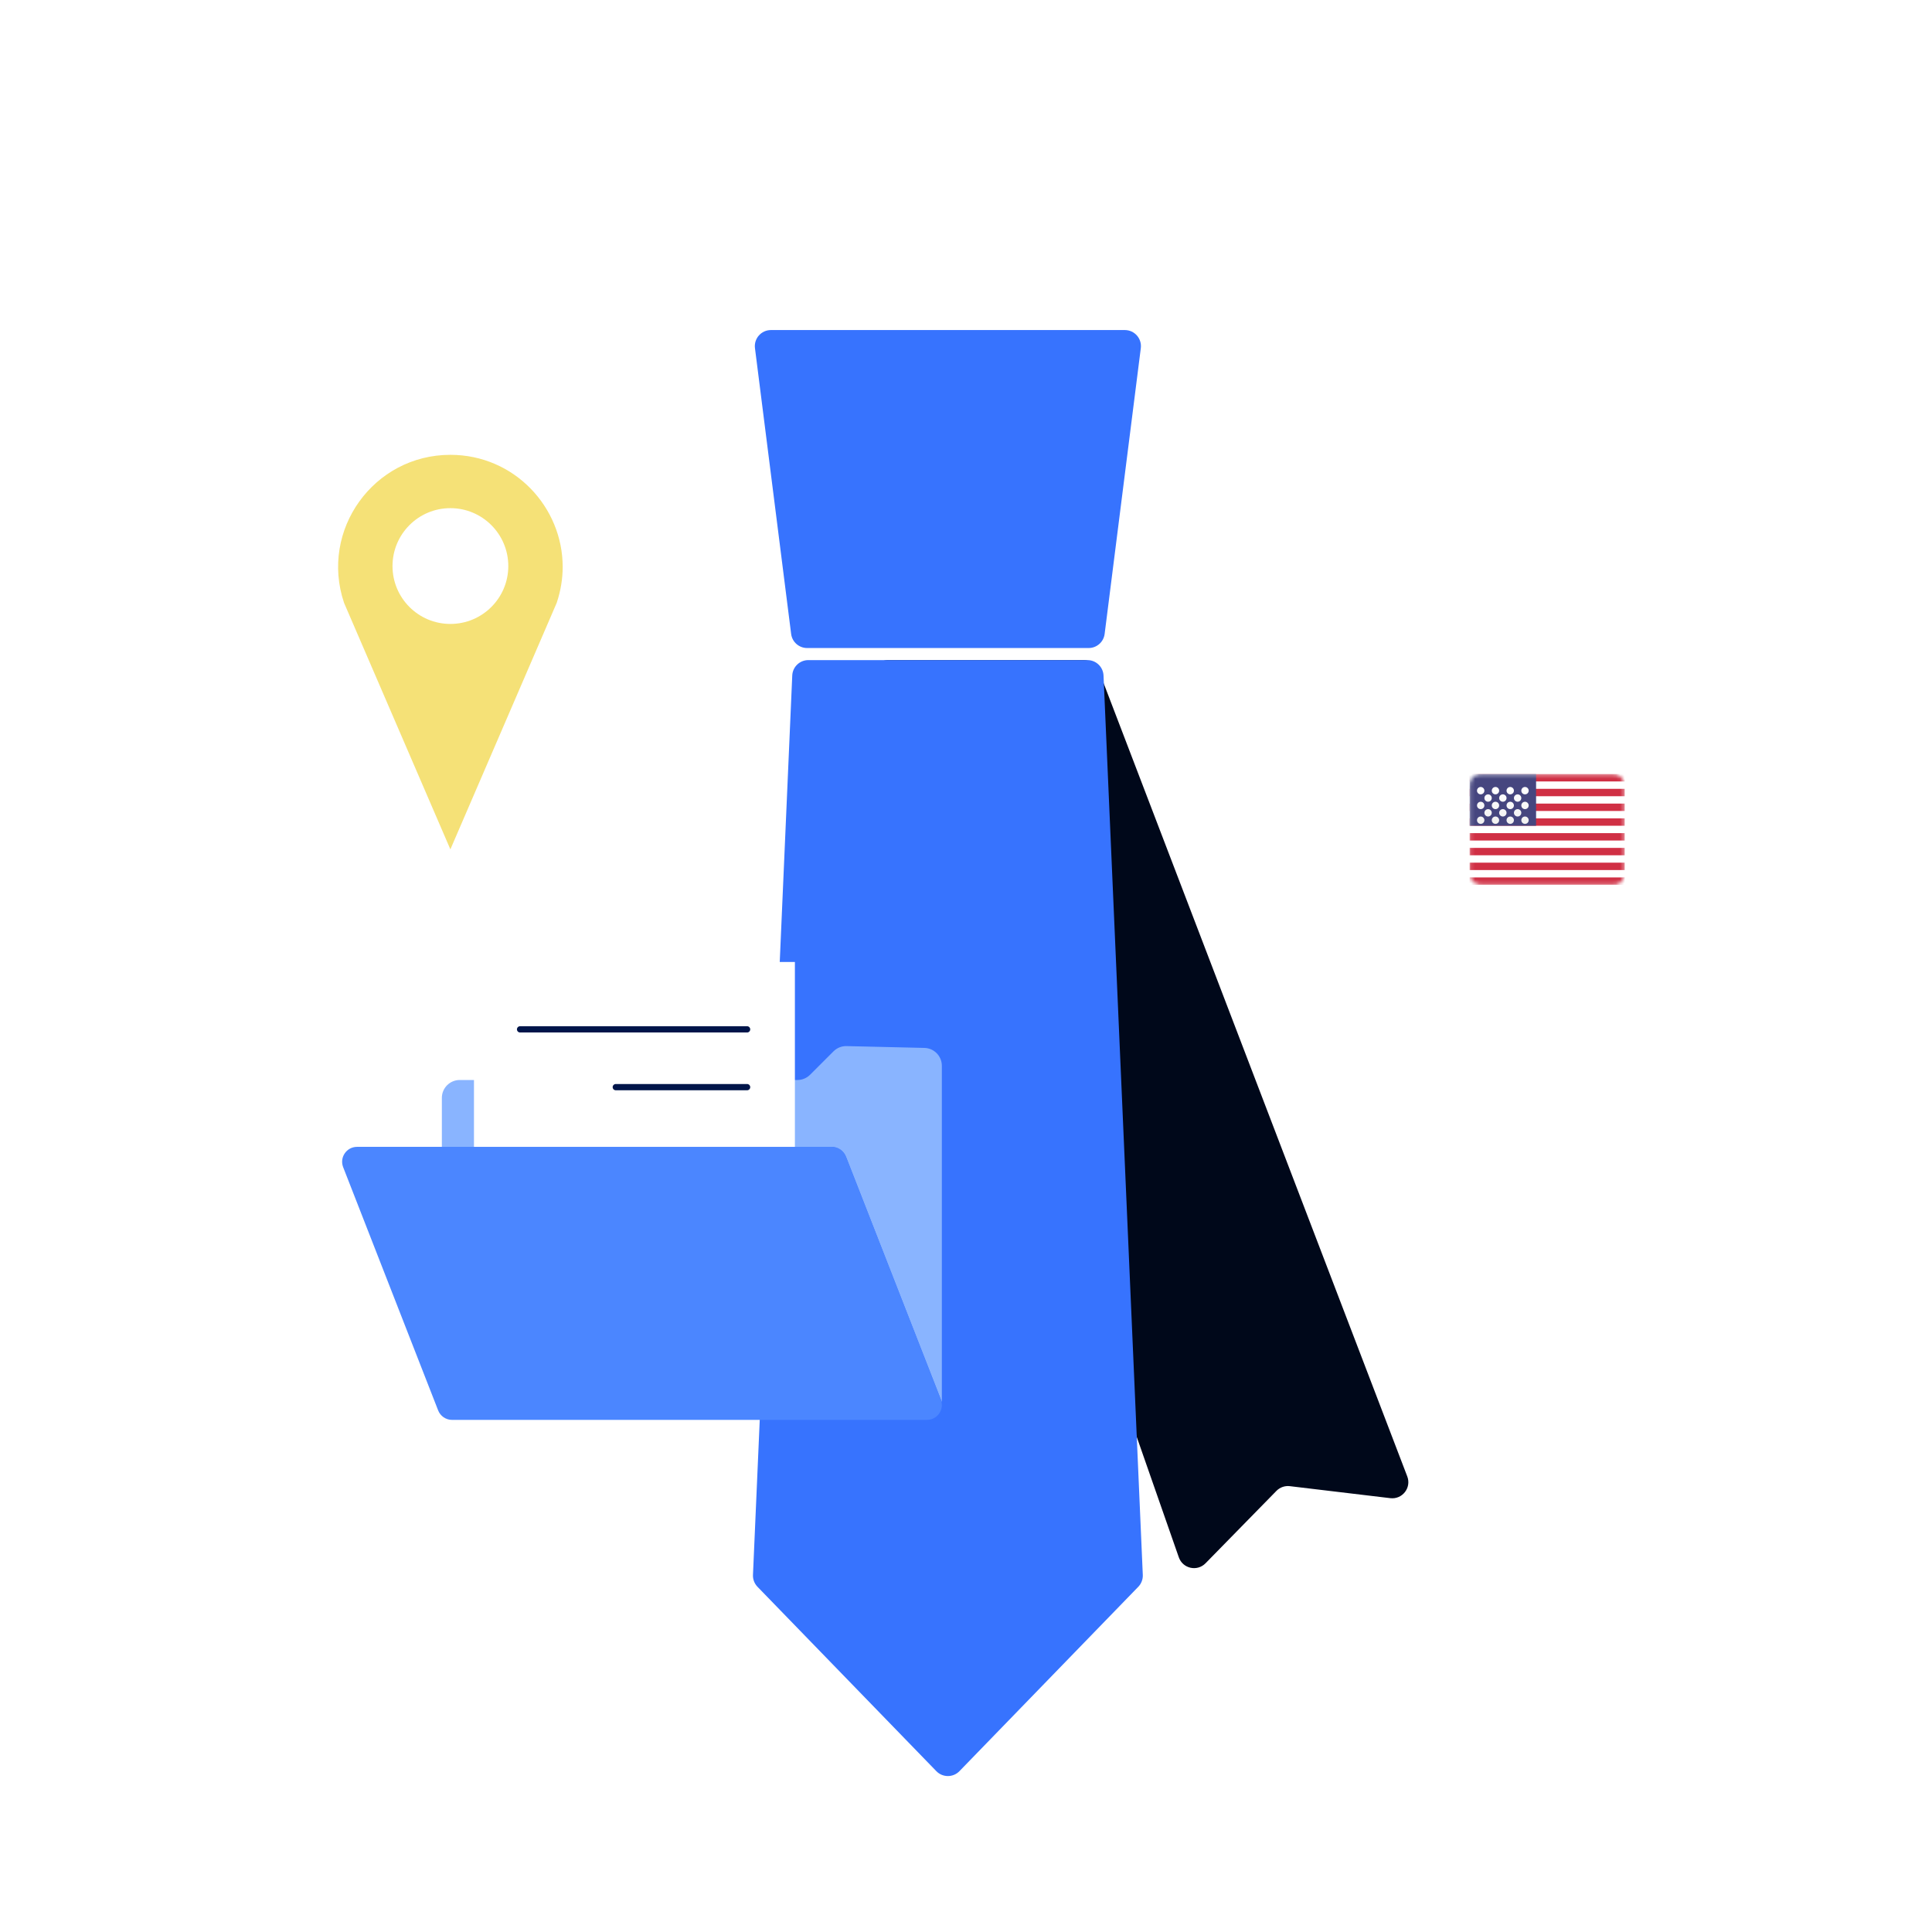<svg width="480" height="480" viewBox="0 0 480 480" fill="none" xmlns="http://www.w3.org/2000/svg">
<path d="M111.895 113C92.831 113 79.4 131.699 85.477 149.771L111.895 211.022L138.314 149.771C139.317 146.772 139.796 143.762 139.796 140.832C139.796 126.021 127.801 113 111.895 113ZM111.895 155.016C103.96 155.016 97.518 148.585 97.518 140.638C97.518 132.691 103.96 126.249 111.895 126.249C119.842 126.249 126.285 132.691 126.285 140.638C126.285 148.585 119.842 155.016 111.895 155.016Z" fill="#F5E177"/>
<path d="M292.875 386.916C293.853 389.717 297.433 390.515 299.509 388.395L317.123 370.407C317.991 369.52 319.222 369.086 320.455 369.233L345.422 372.215C348.41 372.571 350.708 369.624 349.632 366.813L272.984 166.57C272.391 165.022 270.906 164 269.248 164H220.634C217.88 164 215.95 166.719 216.858 169.319L292.875 386.916Z" fill="#00081A"/>
<rect x="342" y="164" width="84" height="84" rx="42" fill="white"/>
<rect x="365.124" y="192.312" width="38.525" height="27.517" rx="2.752" fill="white"/>
<mask id="mask0_1269_46823" style="mask-type:luminance" maskUnits="userSpaceOnUse" x="365" y="192" width="39" height="28">
<rect x="365.124" y="192.312" width="38.525" height="27.517" rx="2.752" fill="white"/>
</mask>
<g mask="url(#mask0_1269_46823)">
<path fill-rule="evenodd" clip-rule="evenodd" d="M403.649 192.312H365.124V194.147H403.649V192.312ZM403.649 195.983H365.124V197.818H403.649V195.983ZM365.124 199.649H403.649V201.483H365.124V199.649ZM403.649 203.32H365.124V205.154H403.649V203.32ZM365.124 206.99H403.649V208.825H365.124V206.99ZM403.649 210.656H365.124V212.49H403.649V210.656ZM365.124 214.327H403.649V216.161H365.124V214.327ZM403.649 217.997H365.124V219.832H403.649V217.997Z" fill="#D02F44"/>
<rect x="365.124" y="192.312" width="16.511" height="12.841" fill="#46467F"/>
<g filter="url(#filter0_d_1269_46823)">
<path fill-rule="evenodd" clip-rule="evenodd" d="M368.793 195.064C368.793 195.57 368.382 195.981 367.875 195.981C367.369 195.981 366.958 195.57 366.958 195.064C366.958 194.557 367.369 194.146 367.875 194.146C368.382 194.146 368.793 194.557 368.793 195.064ZM372.462 195.064C372.462 195.57 372.051 195.981 371.545 195.981C371.038 195.981 370.627 195.57 370.627 195.064C370.627 194.557 371.038 194.146 371.545 194.146C372.051 194.146 372.462 194.557 372.462 195.064ZM375.213 195.981C375.719 195.981 376.13 195.57 376.13 195.064C376.13 194.557 375.719 194.146 375.213 194.146C374.706 194.146 374.296 194.557 374.296 195.064C374.296 195.57 374.706 195.981 375.213 195.981ZM379.8 195.064C379.8 195.57 379.389 195.981 378.882 195.981C378.376 195.981 377.965 195.57 377.965 195.064C377.965 194.557 378.376 194.146 378.882 194.146C379.389 194.146 379.8 194.557 379.8 195.064ZM369.709 197.814C370.216 197.814 370.627 197.403 370.627 196.896C370.627 196.39 370.216 195.979 369.709 195.979C369.203 195.979 368.792 196.39 368.792 196.896C368.792 197.403 369.203 197.814 369.709 197.814ZM374.296 196.896C374.296 197.403 373.885 197.814 373.379 197.814C372.872 197.814 372.462 197.403 372.462 196.896C372.462 196.39 372.872 195.979 373.379 195.979C373.885 195.979 374.296 196.39 374.296 196.896ZM377.048 197.814C377.555 197.814 377.965 197.403 377.965 196.896C377.965 196.39 377.555 195.979 377.048 195.979C376.542 195.979 376.131 196.39 376.131 196.896C376.131 197.403 376.542 197.814 377.048 197.814ZM379.8 198.735C379.8 199.241 379.389 199.652 378.882 199.652C378.376 199.652 377.965 199.241 377.965 198.735C377.965 198.228 378.376 197.817 378.882 197.817C379.389 197.817 379.8 198.228 379.8 198.735ZM375.213 199.652C375.719 199.652 376.13 199.241 376.13 198.735C376.13 198.228 375.719 197.817 375.213 197.817C374.706 197.817 374.296 198.228 374.296 198.735C374.296 199.241 374.706 199.652 375.213 199.652ZM372.462 198.735C372.462 199.241 372.051 199.652 371.545 199.652C371.038 199.652 370.627 199.241 370.627 198.735C370.627 198.228 371.038 197.817 371.545 197.817C372.051 197.817 372.462 198.228 372.462 198.735ZM367.875 199.652C368.382 199.652 368.793 199.241 368.793 198.735C368.793 198.228 368.382 197.817 367.875 197.817C367.369 197.817 366.958 198.228 366.958 198.735C366.958 199.241 367.369 199.652 367.875 199.652ZM370.627 200.567C370.627 201.074 370.216 201.484 369.709 201.484C369.203 201.484 368.792 201.074 368.792 200.567C368.792 200.061 369.203 199.65 369.709 199.65C370.216 199.65 370.627 200.061 370.627 200.567ZM373.379 201.484C373.885 201.484 374.296 201.074 374.296 200.567C374.296 200.061 373.885 199.65 373.379 199.65C372.872 199.65 372.462 200.061 372.462 200.567C372.462 201.074 372.872 201.484 373.379 201.484ZM377.965 200.567C377.965 201.074 377.555 201.484 377.048 201.484C376.542 201.484 376.131 201.074 376.131 200.567C376.131 200.061 376.542 199.65 377.048 199.65C377.555 199.65 377.965 200.061 377.965 200.567ZM378.882 203.317C379.389 203.317 379.8 202.907 379.8 202.4C379.8 201.893 379.389 201.483 378.882 201.483C378.376 201.483 377.965 201.893 377.965 202.4C377.965 202.907 378.376 203.317 378.882 203.317ZM376.13 202.4C376.13 202.907 375.719 203.317 375.213 203.317C374.706 203.317 374.296 202.907 374.296 202.4C374.296 201.893 374.706 201.483 375.213 201.483C375.719 201.483 376.13 201.893 376.13 202.4ZM371.545 203.317C372.051 203.317 372.462 202.907 372.462 202.4C372.462 201.893 372.051 201.483 371.545 201.483C371.038 201.483 370.627 201.893 370.627 202.4C370.627 202.907 371.038 203.317 371.545 203.317ZM368.793 202.4C368.793 202.907 368.382 203.317 367.875 203.317C367.369 203.317 366.958 202.907 366.958 202.4C366.958 201.893 367.369 201.483 367.875 201.483C368.382 201.483 368.793 201.893 368.793 202.4Z" fill="url(#paint0_linear_1269_46823)"/>
</g>
</g>
<path d="M187.57 86.502C187.267 84.113 189.13 82 191.538 82H279.462C281.87 82 283.733 84.113 283.43 86.502L274.443 157.502C274.19 159.501 272.489 161 270.474 161H200.526C198.511 161 196.81 159.501 196.557 157.502L187.57 86.502Z" fill="#3773FE"/>
<path d="M187.075 391.278C187.027 392.377 187.434 393.448 188.2 394.237L232.629 440.04C234.2 441.66 236.8 441.66 238.371 440.04L282.8 394.237C283.566 393.448 283.973 392.377 283.925 391.278L274.167 167.825C274.074 165.686 272.312 164 270.171 164H200.829C198.688 164 196.926 165.686 196.833 167.825L187.075 391.278Z" fill="#3773FE"/>
<path d="M234 347.961V264.794C234 262.38 232.073 260.408 229.66 260.351L210.328 259.9C209.114 259.871 207.941 260.341 207.082 261.2L201.262 267.021C200.429 267.854 199.299 268.322 198.12 268.322H114.222C111.767 268.322 109.778 270.312 109.778 272.766V284.933H206.491C208.138 284.933 209.617 285.943 210.217 287.477L234 348.314" fill="#89B4FF"/>
<path d="M85.257 289.984L108.857 350.41C109.412 351.831 110.782 352.767 112.308 352.767H230.292C232.9 352.767 234.691 350.144 233.743 347.715L210.143 287.288C209.588 285.867 208.218 284.932 206.692 284.932H88.708C86.1 284.932 84.309 287.555 85.257 289.984Z" fill="#4B86FF"/>
<path d="M117.757 239H197.49V284.932H117.757V239Z" fill="white"/>
<path d="M185.614 255.74H129.21" stroke="#00154A" stroke-width="1.555" stroke-miterlimit="10" stroke-linecap="round" stroke-linejoin="round"/>
<path d="M185.614 270.098H152.991" stroke="#00154A" stroke-width="1.555" stroke-miterlimit="10" stroke-linecap="round" stroke-linejoin="round"/>
<defs>
<filter id="filter0_d_1269_46823" x="366.958" y="194.146" width="12.842" height="10.546" filterUnits="userSpaceOnUse" color-interpolation-filters="sRGB">
<feFlood flood-opacity="0" result="BackgroundImageFix"/>
<feColorMatrix in="SourceAlpha" type="matrix" values="0 0 0 0 0 0 0 0 0 0 0 0 0 0 0 0 0 0 127 0" result="hardAlpha"/>
<feOffset dy="1.376"/>
<feColorMatrix type="matrix" values="0 0 0 0 0 0 0 0 0 0 0 0 0 0 0 0 0 0 0.06 0"/>
<feBlend mode="normal" in2="BackgroundImageFix" result="effect1_dropShadow_1269_46823"/>
<feBlend mode="normal" in="SourceGraphic" in2="effect1_dropShadow_1269_46823" result="shape"/>
</filter>
<linearGradient id="paint0_linear_1269_46823" x1="366.958" y1="194.146" x2="366.958" y2="203.317" gradientUnits="userSpaceOnUse">
<stop stop-color="white"/>
<stop offset="1" stop-color="#F0F0F0"/>
</linearGradient>
</defs>
</svg>
